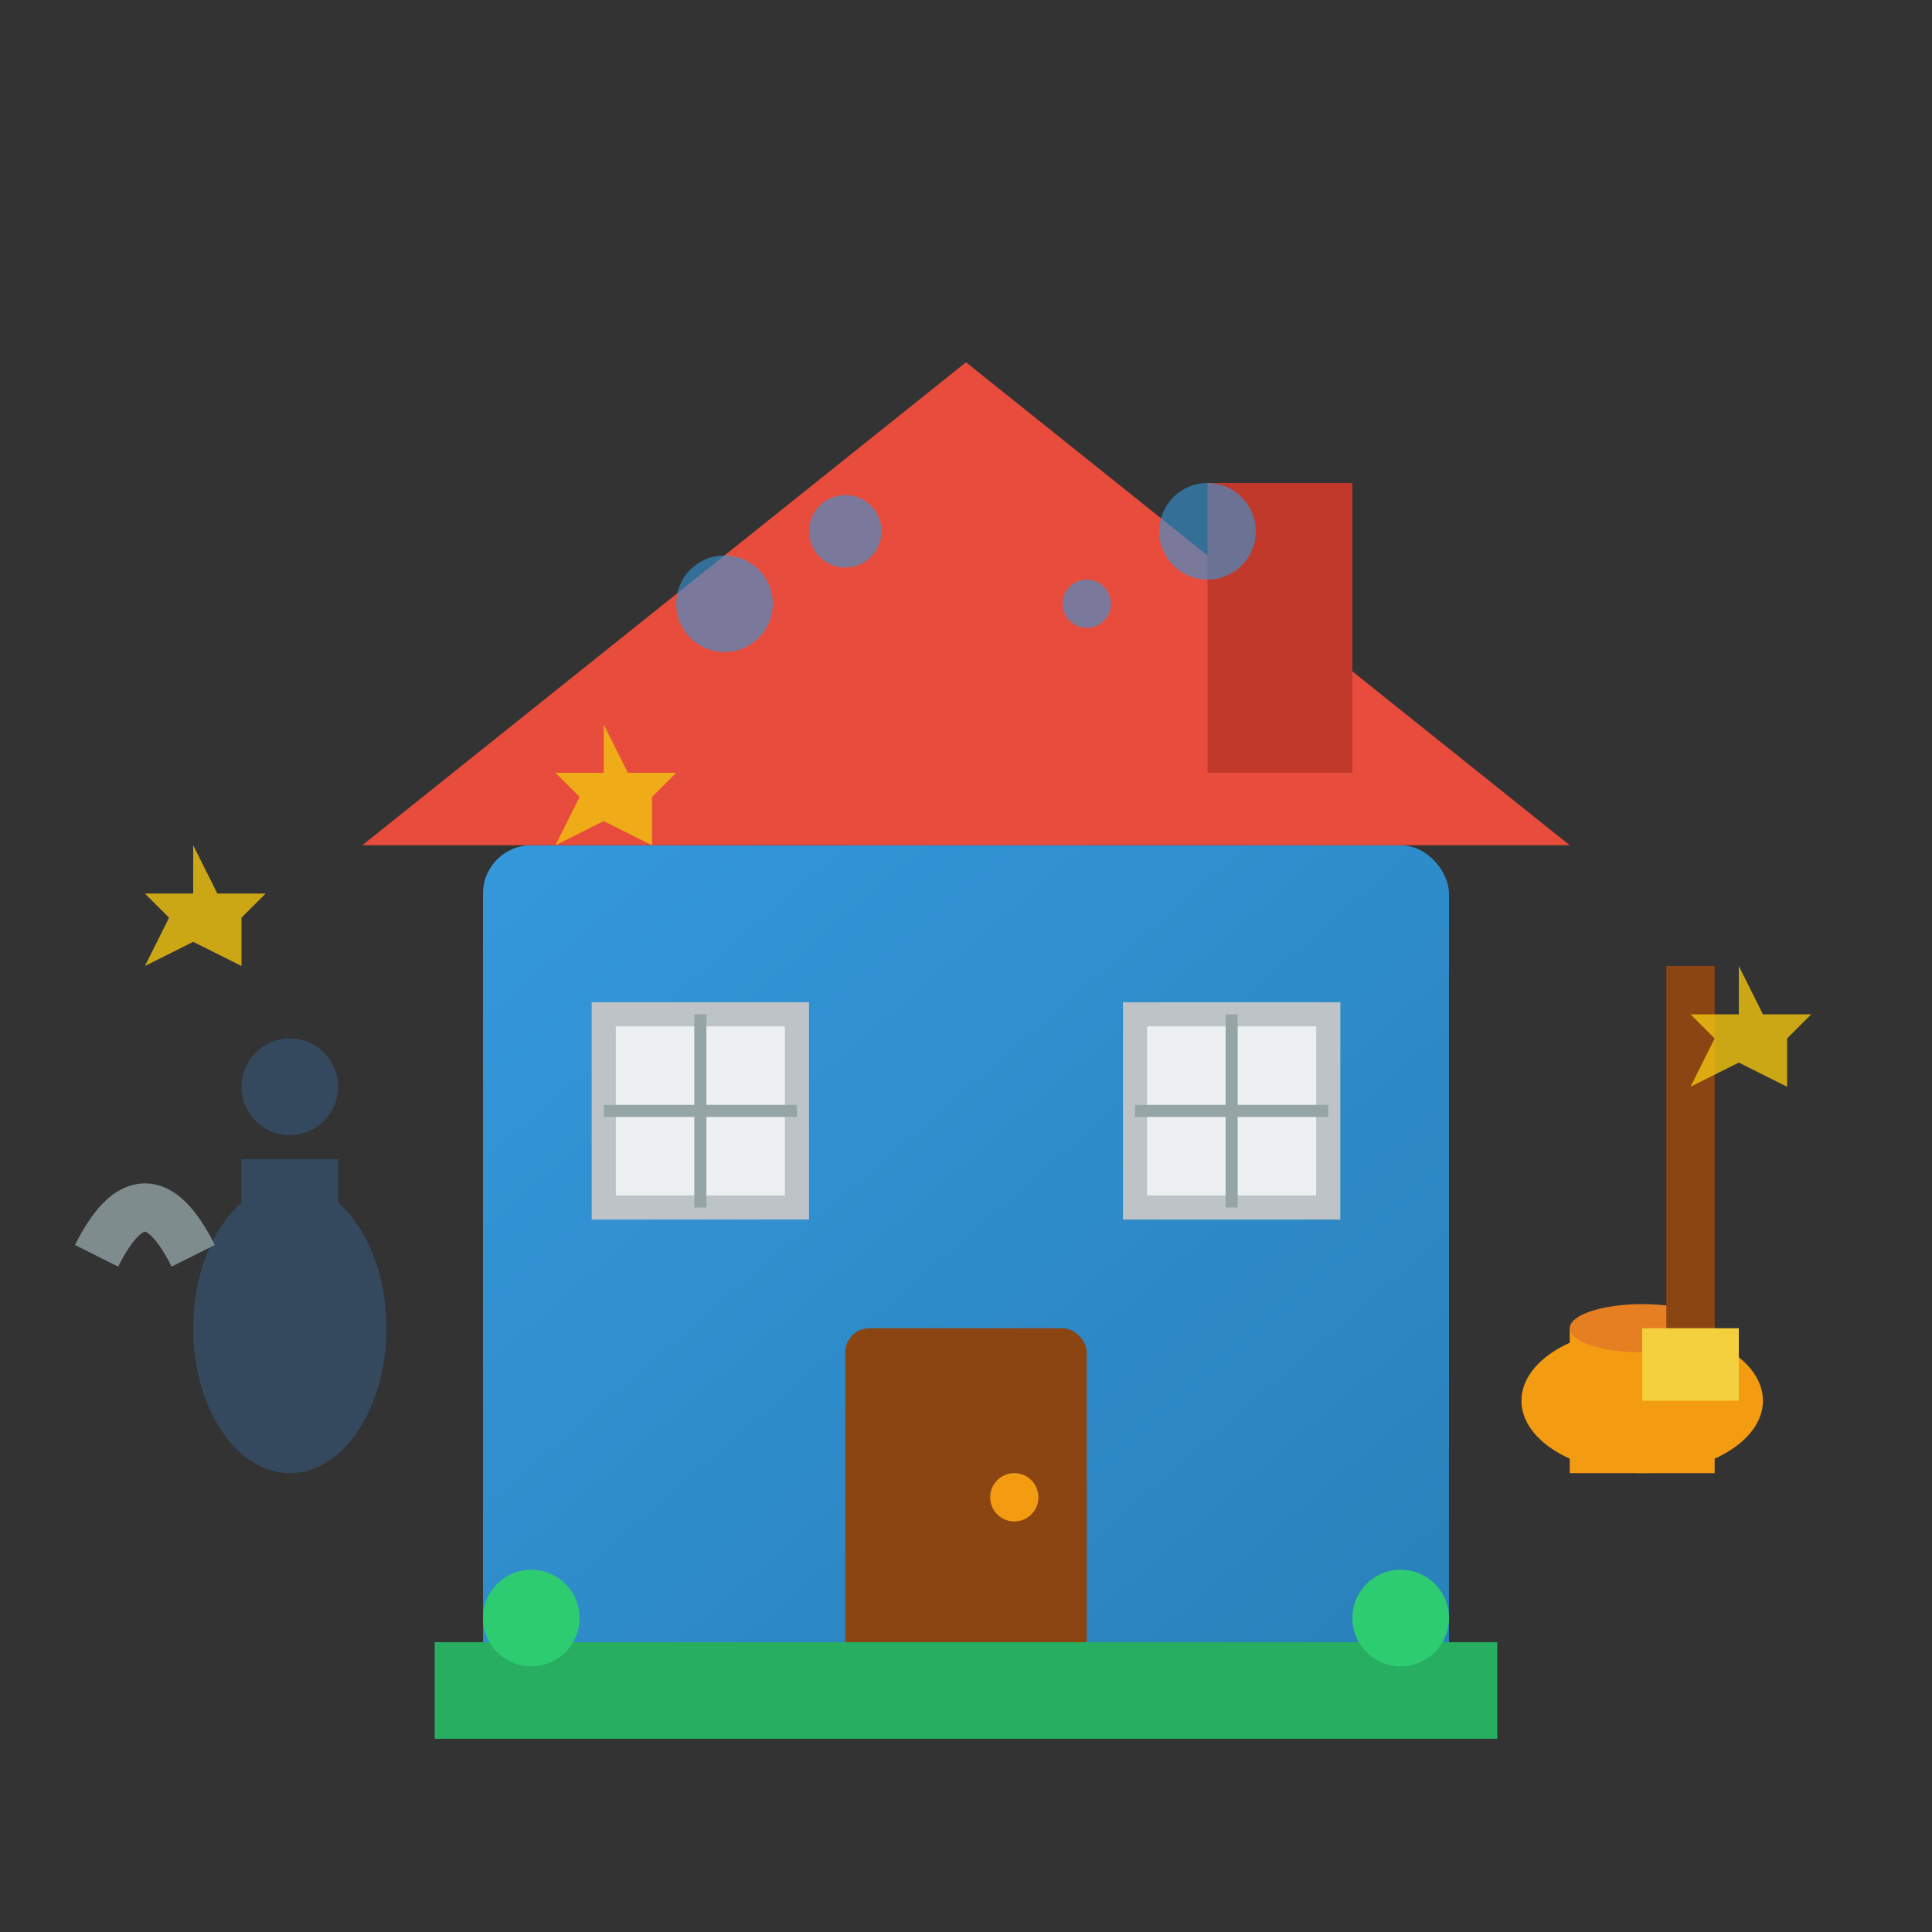 <svg width="80" height="80" viewBox="0 0 80 80" xmlns="http://www.w3.org/2000/svg">
  <rect x="0" y="0" width="80" height="80" fill="#333333" stroke="none"/>
  <defs>
    <linearGradient id="homeGradient" x1="0%" y1="0%" x2="100%" y2="100%">
      <stop offset="0%" style="stop-color:#3498db;stop-opacity:1" />
      <stop offset="100%" style="stop-color:#2980b9;stop-opacity:1" />
    </linearGradient>
  </defs>
  
  <!-- House base -->
  <rect x="20" y="35" width="40" height="35" fill="url(#homeGradient)" rx="2"/>
  
  <!-- Roof -->
  <polygon points="15,35 40,15 65,35" fill="#e74c3c"/>
  
  <!-- Chimney -->
  <rect x="50" y="20" width="6" height="12" fill="#c0392b"/>
  
  <!-- Door -->
  <rect x="35" y="55" width="10" height="15" fill="#8b4513" rx="1"/>
  <circle cx="42" cy="62" r="1" fill="#f39c12"/>
  
  <!-- Windows -->
  <rect x="25" y="42" width="8" height="8" fill="#ecf0f1" stroke="#bdc3c7" stroke-width="1"/>
  <rect x="47" y="42" width="8" height="8" fill="#ecf0f1" stroke="#bdc3c7" stroke-width="1"/>
  
  <!-- Window frames -->
  <line x1="29" y1="42" x2="29" y2="50" stroke="#95a5a6" stroke-width="0.5"/>
  <line x1="25" y1="46" x2="33" y2="46" stroke="#95a5a6" stroke-width="0.5"/>
  <line x1="51" y1="42" x2="51" y2="50" stroke="#95a5a6" stroke-width="0.5"/>
  <line x1="47" y1="46" x2="55" y2="46" stroke="#95a5a6" stroke-width="0.5"/>
  
  <!-- Cleaning equipment -->
  <!-- Vacuum cleaner -->
  <ellipse cx="12" cy="55" rx="4" ry="6" fill="#34495e"/>
  <rect x="10" y="48" width="4" height="8" fill="#34495e"/>
  <circle cx="12" cy="45" r="2" fill="#34495e"/>
  <path d="M8,52 Q6,48 4,52" stroke="#7f8c8d" stroke-width="2" fill="none"/>
  
  <!-- Cleaning bucket -->
  <ellipse cx="68" cy="58" rx="5" ry="3" fill="#f39c12"/>
  <rect x="65" y="55" width="6" height="6" fill="#f39c12"/>
  <ellipse cx="68" cy="55" rx="3" ry="1" fill="#e67e22"/>
  
  <!-- Broom -->
  <line x1="70" y1="40" x2="70" y2="55" stroke="#8b4513" stroke-width="2"/>
  <rect x="68" y="55" width="4" height="3" fill="#f4d03f"/>
  
  <!-- Cleaning bubbles/sparkles -->
  <g fill="#3498db" opacity="0.6">
    <circle cx="30" cy="25" r="2"/>
    <circle cx="35" cy="22" r="1.5"/>
    <circle cx="45" cy="25" r="1"/>
    <circle cx="50" cy="22" r="2"/>
  </g>
  
  <!-- Sparkles -->
  <g fill="#f1c40f" opacity="0.8">
    <polygon points="8,35 9,37 11,37 10,38 10,40 8,39 6,40 7,38 6,37 8,37"/>
    <polygon points="72,40 73,42 75,42 74,43 74,45 72,44 70,45 71,43 70,42 72,42"/>
    <polygon points="25,30 26,32 28,32 27,33 27,35 25,34 23,35 24,33 23,32 25,32"/>
  </g>
  
  <!-- Garden elements -->
  <rect x="18" y="68" width="44" height="4" fill="#27ae60"/>
  <circle cx="22" cy="67" r="2" fill="#2ecc71"/>
  <circle cx="58" cy="67" r="2" fill="#2ecc71"/>
</svg>
